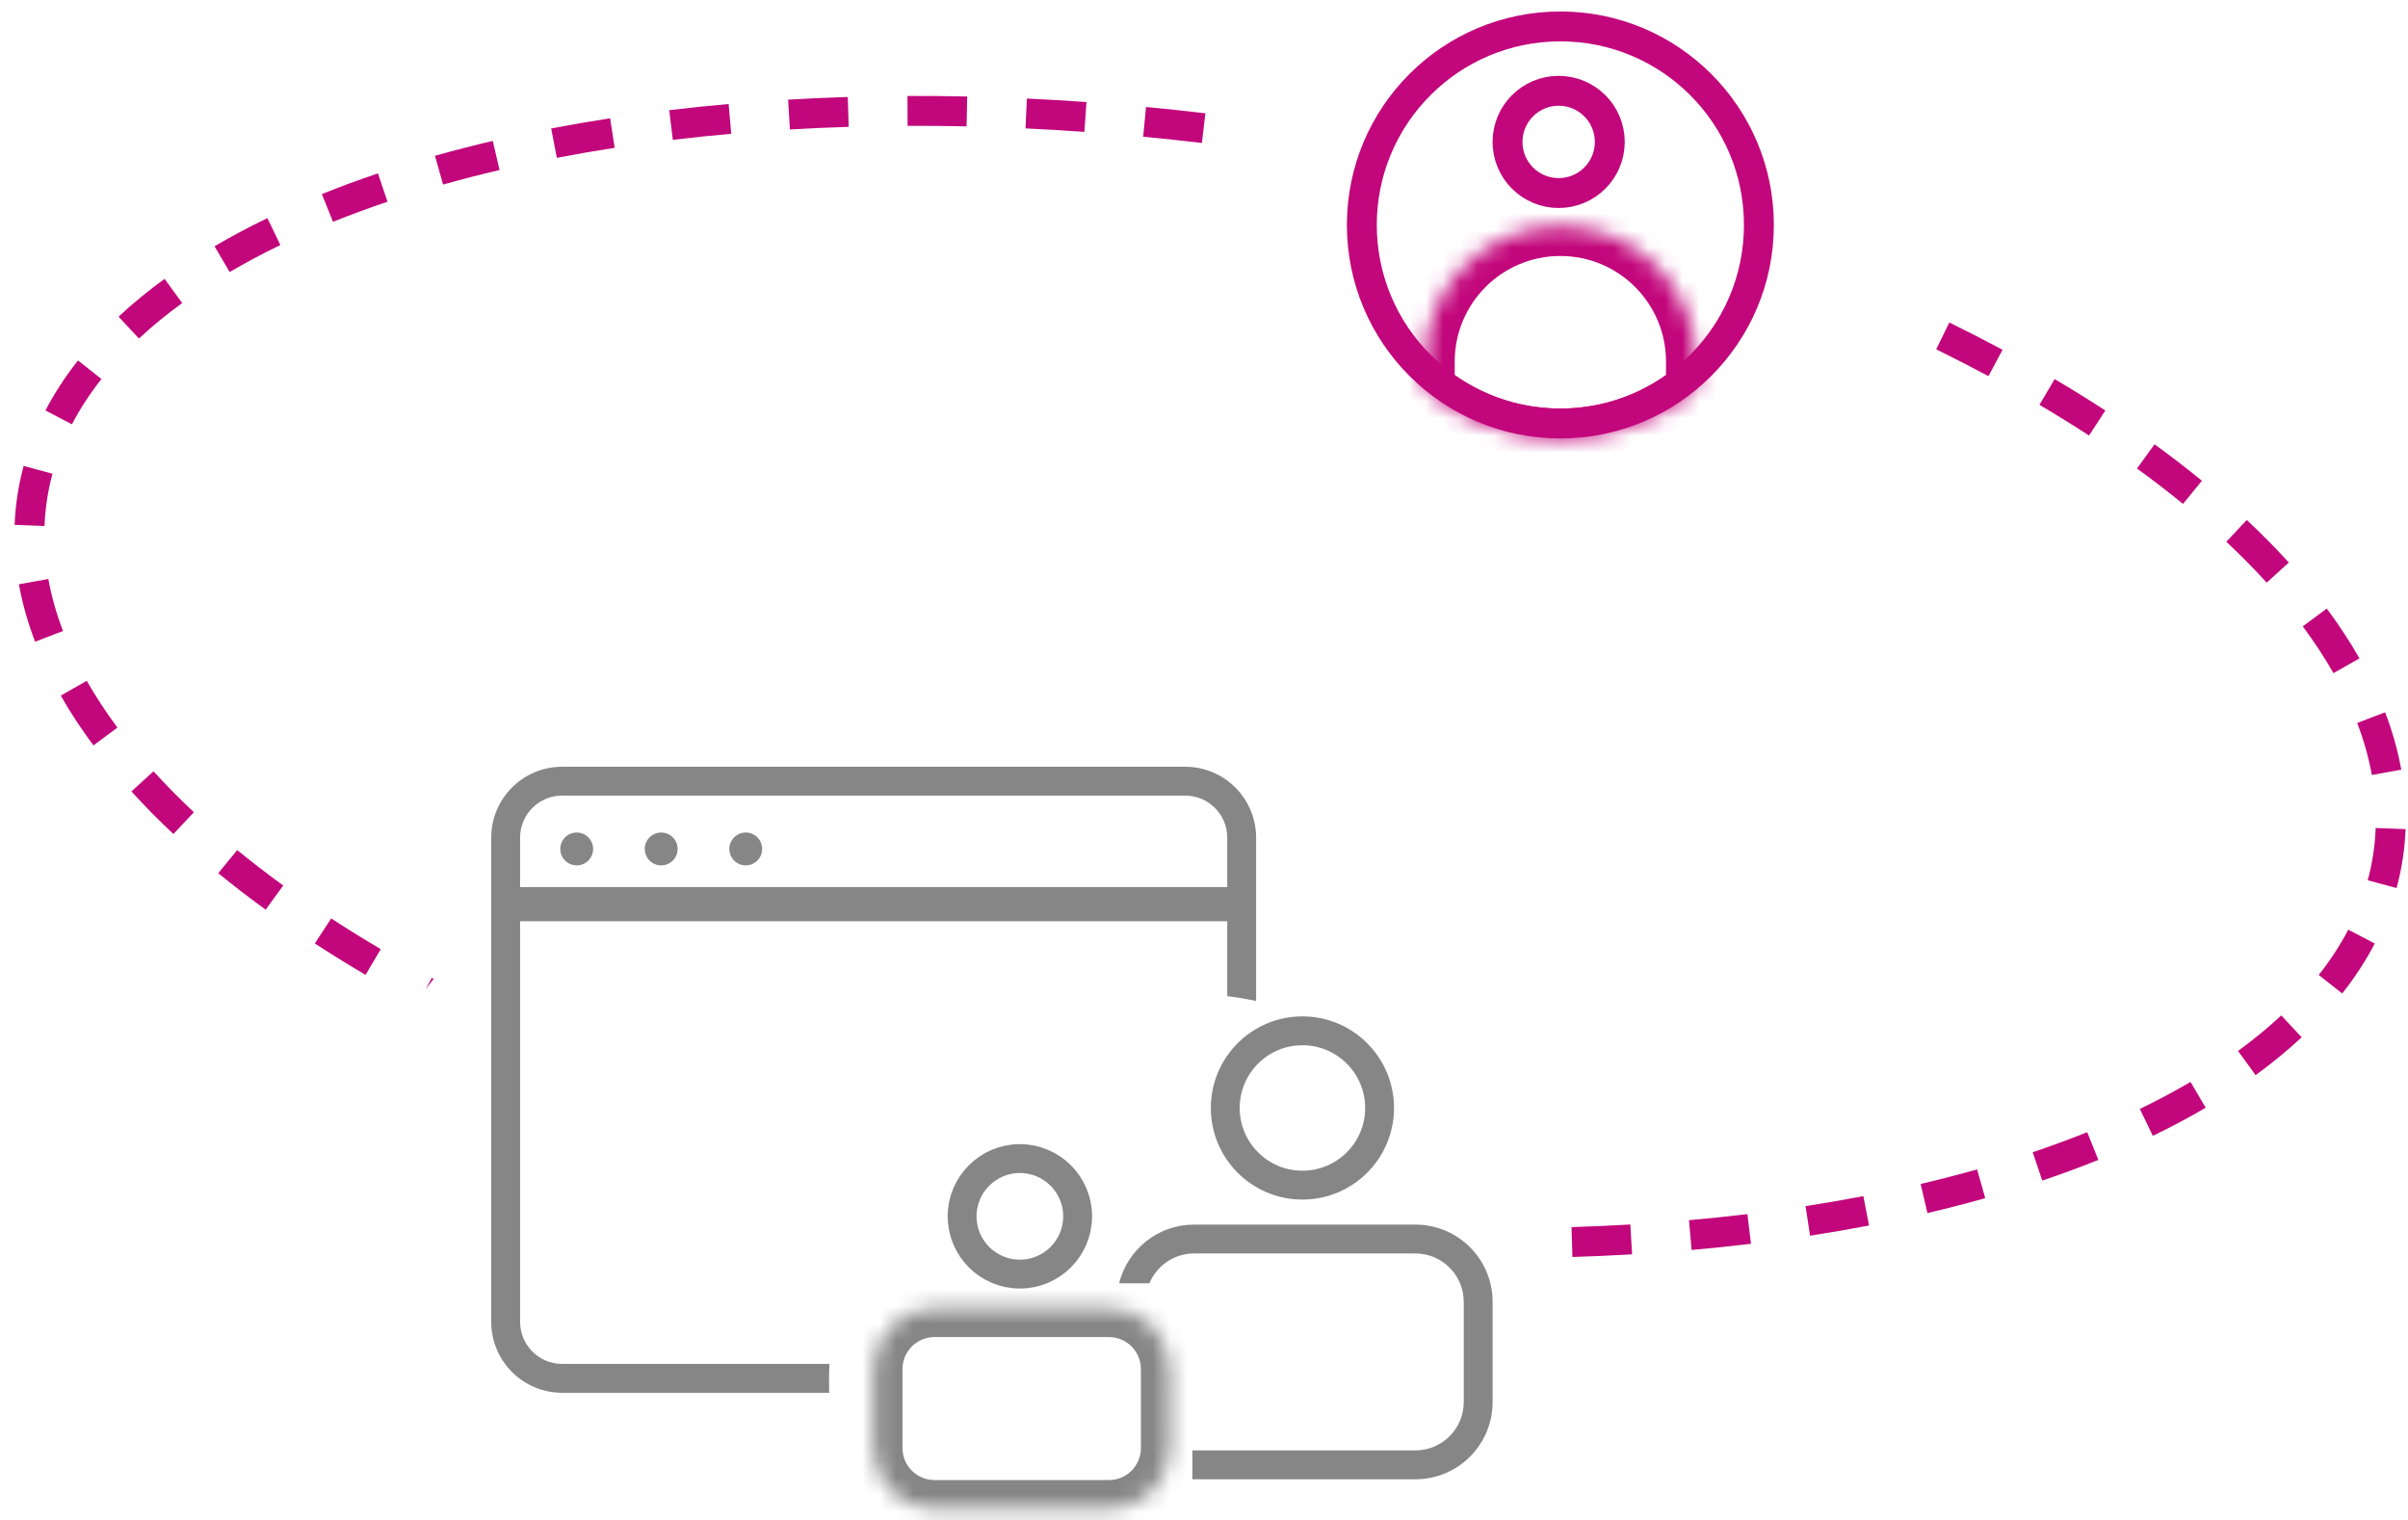<svg width="141" height="89" viewBox="0 0 141 89" fill="none" xmlns="http://www.w3.org/2000/svg">
<path fill-rule="evenodd" clip-rule="evenodd" d="M140.331 51.997L139.487 51.769L138.642 51.54C138.777 51.042 138.884 50.536 138.962 50.023C139.04 49.51 139.089 48.996 139.109 48.48L139.983 48.513L140.857 48.547C140.835 49.128 140.78 49.708 140.692 50.287C140.604 50.866 140.483 51.436 140.331 51.997ZM140.607 45.066L139.745 45.221L138.884 45.377C138.703 44.37 138.416 43.354 138.025 42.331L138.842 42.018L139.66 41.706C140.087 42.823 140.404 43.945 140.607 45.066ZM138.157 38.549L137.397 38.982L136.636 39.415C136.117 38.502 135.517 37.589 134.839 36.676L135.541 36.154L136.244 35.632C136.961 36.597 137.6 37.57 138.157 38.549ZM134.021 32.938L133.373 33.527L132.725 34.115C131.996 33.312 131.208 32.513 130.362 31.721L130.961 31.083L131.559 30.444C132.437 31.266 133.258 32.098 134.021 32.938ZM128.934 28.15L128.38 28.827L127.826 29.505C126.971 28.805 126.072 28.114 125.131 27.431L125.645 26.723L126.159 26.015C127.126 26.716 128.051 27.428 128.934 28.15ZM123.278 24.036L122.801 24.769L122.323 25.502C121.389 24.893 120.421 24.294 119.42 23.704L119.865 22.95L120.309 22.196C121.331 22.799 122.321 23.412 123.278 24.036ZM117.26 20.481L116.846 21.252L116.432 22.023C115.439 21.49 114.419 20.967 113.374 20.454L113.759 19.668L114.144 18.883C115.209 19.405 116.247 19.938 117.26 20.481ZM70.581 6.633L70.479 7.502L70.376 8.371C69.225 8.235 68.079 8.113 66.939 8.005L67.022 7.134L67.104 6.263C68.257 6.372 69.416 6.495 70.581 6.633ZM63.619 5.975L63.557 6.848L63.496 7.721C62.338 7.639 61.188 7.571 60.047 7.518L60.088 6.644L60.129 5.77C61.284 5.824 62.448 5.892 63.619 5.975ZM56.634 5.65L56.615 6.525L56.596 7.399C55.435 7.374 54.284 7.364 53.144 7.368L53.141 6.493L53.137 5.618C54.292 5.614 55.458 5.624 56.634 5.65ZM49.641 5.678L49.668 6.553L49.695 7.427C48.534 7.463 47.385 7.514 46.251 7.581L46.2 6.707L46.149 5.834C47.299 5.766 48.464 5.714 49.641 5.678ZM42.663 6.09L42.74 6.961L42.817 7.833C41.66 7.935 40.52 8.054 39.397 8.189L39.292 7.32L39.188 6.451C40.329 6.314 41.488 6.193 42.663 6.09ZM35.726 6.926L35.859 7.791L35.993 8.655C34.842 8.833 33.712 9.029 32.605 9.242L32.44 8.382L32.275 7.523C33.403 7.306 34.554 7.107 35.726 6.926ZM28.853 8.251L29.053 9.103L29.252 9.955C28.121 10.22 27.018 10.504 25.945 10.807L25.708 9.965L25.471 9.122C26.57 8.813 27.698 8.522 28.853 8.251ZM22.131 10.153L22.41 10.982L22.69 11.811C21.588 12.183 20.524 12.575 19.499 12.987L19.173 12.176L18.846 11.364C19.903 10.938 20.999 10.534 22.131 10.153ZM15.656 12.772L16.037 13.56L16.417 14.347C15.374 14.851 14.384 15.379 13.448 15.928L13.005 15.174L12.562 14.419C13.541 13.844 14.573 13.295 15.656 12.772ZM9.637 16.328L10.152 17.036L10.667 17.743C9.748 18.412 8.903 19.106 8.135 19.822L7.539 19.182L6.942 18.542C7.765 17.774 8.665 17.035 9.637 16.328ZM4.566 21.107L5.253 21.649L5.94 22.191C5.262 23.051 4.685 23.936 4.212 24.843L3.436 24.438L2.661 24.033C3.188 23.023 3.825 22.047 4.566 21.107ZM1.384 27.28C1.232 27.842 1.111 28.412 1.023 28.991C0.934 29.57 0.88 30.15 0.857 30.731L1.732 30.764L2.606 30.798C2.626 30.282 2.674 29.768 2.753 29.255C2.831 28.742 2.938 28.236 3.073 27.738L2.228 27.509L1.384 27.28ZM1.108 34.212L1.969 34.056L2.83 33.901C3.012 34.908 3.299 35.924 3.69 36.947L2.873 37.26L2.055 37.572C1.628 36.455 1.31 35.333 1.108 34.212ZM3.558 40.729L4.318 40.296L5.079 39.863C5.598 40.775 6.198 41.689 6.876 42.602L6.173 43.123L5.471 43.645C4.754 42.681 4.115 41.708 3.558 40.729ZM7.694 46.339L8.342 45.751L8.99 45.163C9.719 45.966 10.507 46.765 11.352 47.557L10.754 48.195L10.156 48.834C9.278 48.012 8.457 47.18 7.694 46.339ZM12.781 51.128L13.335 50.451L13.889 49.773C14.744 50.472 15.643 51.164 16.584 51.847L16.07 52.555L15.556 53.263C14.589 52.562 13.663 51.849 12.781 51.128ZM18.436 55.242L18.914 54.509L19.392 53.776C20.326 54.384 21.294 54.984 22.295 55.574L21.85 56.328L21.406 57.082C20.384 56.479 19.393 55.865 18.436 55.242ZM25.393 57.314C25.356 57.294 25.319 57.274 25.283 57.255L24.918 57.934C25.072 57.724 25.23 57.517 25.393 57.314ZM92.073 73.6L92.047 72.725L92.02 71.85C93.181 71.815 94.329 71.764 95.464 71.697L95.515 72.57L95.566 73.444C94.415 73.512 93.251 73.564 92.073 73.6ZM99.052 73.188L98.975 72.317L98.898 71.445C100.055 71.343 101.195 71.224 102.318 71.089L102.422 71.958L102.527 72.826C101.386 72.964 100.227 73.084 99.052 73.188ZM105.989 72.352L105.856 71.487L105.722 70.622C106.873 70.445 108.003 70.249 109.109 70.036L109.275 70.895L109.44 71.755C108.311 71.972 107.161 72.171 105.989 72.352ZM112.862 71.026C114.017 70.756 115.145 70.465 116.244 70.155L116.007 69.313L115.77 68.471C114.696 68.773 113.594 69.058 112.463 69.323L112.662 70.174L112.862 71.026ZM119.584 69.125L119.304 68.296L119.025 67.466C120.127 67.095 121.191 66.703 122.215 66.29L122.542 67.102L122.869 67.914C121.812 68.339 120.716 68.743 119.584 69.125ZM126.059 66.506L125.678 65.718L125.298 64.93C126.341 64.426 127.331 63.899 128.267 63.35L128.71 64.104L129.153 64.859C128.174 65.433 127.142 65.983 126.059 66.506ZM132.077 62.95C133.05 62.242 133.95 61.504 134.773 60.736L134.176 60.096L133.58 59.456C132.812 60.172 131.967 60.866 131.048 61.535L131.563 62.242L132.077 62.95ZM137.148 58.17L136.461 57.629L135.774 57.087C136.453 56.227 137.029 55.342 137.503 54.435L138.278 54.84L139.054 55.245C138.527 56.255 137.89 57.231 137.148 58.17Z" fill="#C2067B"/>
<circle cx="91.267" cy="8.31" r="2.994" stroke="#C2067B" stroke-width="1.75"/>
<mask id="path-3-inside-1_10819_9053" fill="white">
<path fill-rule="evenodd" clip-rule="evenodd" d="M83.43 22.829V21.175C83.43 16.792 86.983 13.238 91.366 13.238C95.749 13.238 99.303 16.792 99.303 21.175V22.83C97.144 24.606 94.38 25.672 91.367 25.672C88.353 25.672 85.588 24.605 83.43 22.829Z"/>
</mask>
<path d="M83.43 22.829H81.68V23.655L82.318 24.18L83.43 22.829ZM99.303 22.83L100.414 24.182L101.053 23.657V22.83H99.303ZM85.18 22.829V21.175H81.68V22.829H85.18ZM85.18 21.175C85.18 17.758 87.95 14.988 91.366 14.988V11.488C86.016 11.488 81.68 15.825 81.68 21.175H85.18ZM91.366 14.988C94.783 14.988 97.553 17.758 97.553 21.175H101.053C101.053 15.825 96.716 11.488 91.366 11.488V14.988ZM97.553 21.175V22.83H101.053V21.175H97.553ZM98.191 21.479C96.334 23.006 93.96 23.922 91.367 23.922V27.422C94.8 27.422 97.954 26.206 100.414 24.182L98.191 21.479ZM91.367 23.922C88.774 23.922 86.399 23.006 84.542 21.477L82.318 24.18C84.778 26.205 87.933 27.422 91.367 27.422V23.922Z" fill="#C2067B" mask="url(#path-3-inside-1_10819_9053)"/>
<circle cx="91.367" cy="13.172" r="11.625" stroke="#C2067B" stroke-width="1.75"/>
<path fill-rule="evenodd" clip-rule="evenodd" d="M32.916 46.584H69.399C70.758 46.584 71.861 47.687 71.861 49.047V58.326C72.431 58.397 72.995 58.492 73.551 58.611V49.047C73.551 46.753 71.692 44.895 69.399 44.895H32.916C30.623 44.895 28.764 46.753 28.764 49.047V77.398C28.764 79.691 30.623 81.55 32.916 81.55H48.552C48.546 81.326 48.543 81.103 48.543 80.878C48.543 80.537 48.55 80.197 48.564 79.86H32.916C31.556 79.86 30.454 78.757 30.454 77.398V49.047C30.454 47.687 31.556 46.584 32.916 46.584Z" fill="#868686"/>
<circle cx="76.263" cy="64.874" r="4.518" stroke="#868686" stroke-width="1.69"/>
<path fill-rule="evenodd" clip-rule="evenodd" d="M69.92 73.393H82.877C84.441 73.393 85.709 74.661 85.709 76.225V82.094C85.709 83.658 84.441 84.925 82.877 84.925H69.92C69.887 84.925 69.853 84.925 69.82 84.924V86.614C69.853 86.615 69.887 86.615 69.92 86.615H82.877C85.375 86.615 87.399 84.591 87.399 82.094V76.225C87.399 73.728 85.375 71.703 82.877 71.703H69.92C67.797 71.703 66.015 73.167 65.529 75.141H67.303C67.729 74.115 68.74 73.393 69.92 73.393Z" fill="#868686"/>
<circle cx="59.719" cy="71.219" r="3.382" stroke="#868686" stroke-width="1.69"/>
<mask id="path-10-inside-2_10819_9053" fill="white">
<path d="M51.156 80.161C51.156 78.193 52.752 76.598 54.72 76.598H64.932C66.9 76.598 68.496 78.193 68.496 80.161V84.787C68.496 86.755 66.9 88.351 64.932 88.351H54.72C52.752 88.351 51.156 86.755 51.156 84.787V80.161Z"/>
</mask>
<path d="M54.72 78.288H64.932V74.908H54.72V78.288ZM66.806 80.161V84.787H70.186V80.161H66.806ZM64.932 86.661H54.72V90.041H64.932V86.661ZM52.846 84.787V80.161H49.466V84.787H52.846ZM54.72 86.661C53.685 86.661 52.846 85.822 52.846 84.787H49.466C49.466 87.689 51.818 90.041 54.72 90.041V86.661ZM66.806 84.787C66.806 85.822 65.967 86.661 64.932 86.661V90.041C67.834 90.041 70.186 87.689 70.186 84.787H66.806ZM64.932 78.288C65.967 78.288 66.806 79.127 66.806 80.161H70.186C70.186 77.26 67.834 74.908 64.932 74.908V78.288ZM54.72 74.908C51.818 74.908 49.466 77.26 49.466 80.161H52.846C52.846 79.127 53.685 78.288 54.72 78.288V74.908Z" fill="#868686" mask="url(#path-10-inside-2_10819_9053)"/>
<path d="M29.125 52.941L73.185 52.941" stroke="#868686" stroke-width="2"/>
<circle cx="33.769" cy="49.708" r="0.962" fill="#868686"/>
<circle cx="38.716" cy="49.708" r="0.962" fill="#868686"/>
<circle cx="43.667" cy="49.708" r="0.962" fill="#868686"/>
</svg>
